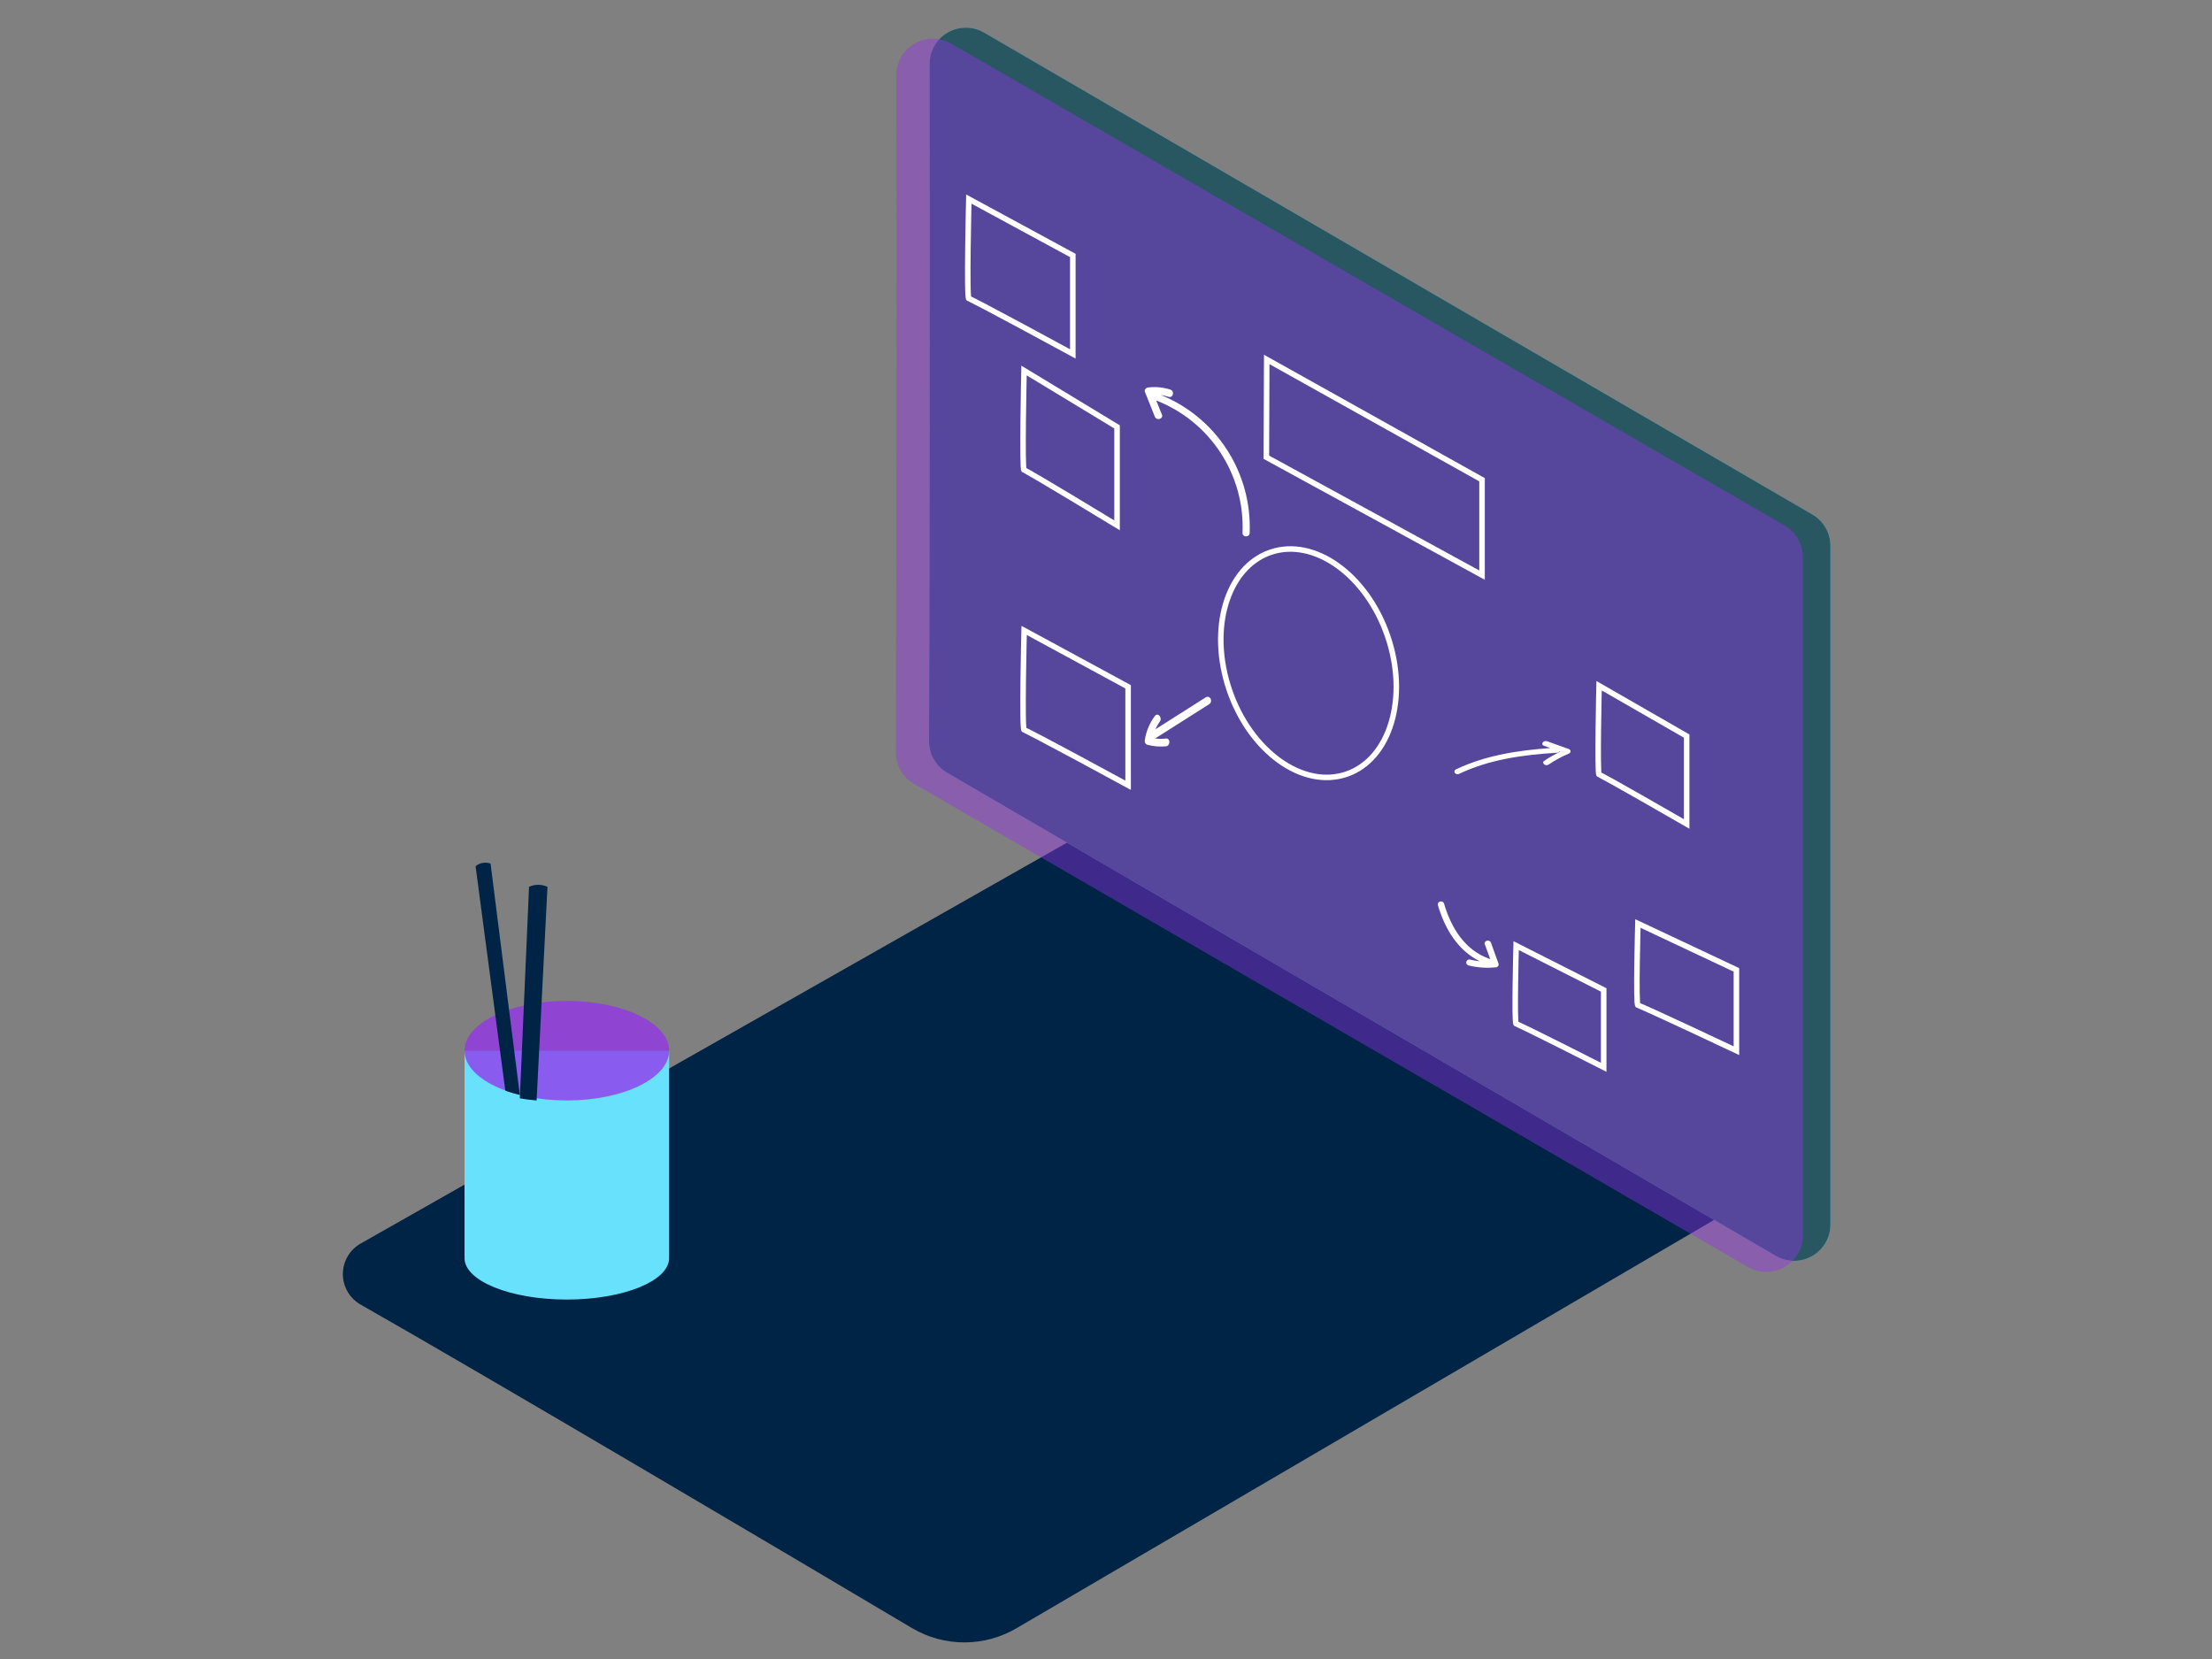 <svg width="400" height="300" viewBox="0 0 400 300" fill="none" xmlns="http://www.w3.org/2000/svg">
<rect x="0" y="0" width="400" height="300" fill="#808080" stroke="none"/>
<path d="M306.661 207.46C295.528 199.415 283.002 193.397 270.669 187.418C246.236 175.563 221.222 164.626 198.905 149L65.207 224.881C64.233 225.434 63.424 226.236 62.86 227.204C62.297 228.173 62 229.274 62 230.395C62 231.516 62.297 232.616 62.86 233.585C63.424 234.554 64.233 235.356 65.207 235.909C87.924 248.823 142.854 281.3 164.939 294.421C167.802 296.109 171.065 297 174.388 297C177.712 297 180.974 296.109 183.838 294.421L318 215.893C314.22 213.129 310.453 210.224 306.661 207.46Z" fill="#002445"/>
<path d="M189 48.519C189 48.519 194.364 44.791 196.189 45.009C198.014 45.228 196.189 50 196.189 50" fill="#8EB70F"/>
<path d="M168.09 11.594C168.168 40.69 168.09 116.331 168 134.064C167.997 135.209 168.296 136.335 168.866 137.329C169.436 138.322 170.258 139.149 171.249 139.726L321.124 227.104C322.121 227.686 323.255 227.995 324.411 228C325.567 228.004 326.704 227.704 327.706 227.13C328.708 226.555 329.541 225.726 330.119 224.728C330.698 223.729 331.001 222.595 331 221.442V98.701C331 97.555 330.699 96.429 330.127 95.436C329.554 94.442 328.73 93.616 327.738 93.039L178.005 5.919C177.006 5.326 175.866 5.009 174.704 5C173.541 4.991 172.397 5.291 171.388 5.868C170.379 6.445 169.543 7.28 168.963 8.286C168.384 9.292 168.082 10.434 168.09 11.594Z" fill="#68E1FD"/>
<path opacity="0.61" d="M168.09 11.594C168.168 40.69 168.09 116.331 168 134.064C167.997 135.209 168.296 136.335 168.866 137.329C169.436 138.322 170.258 139.149 171.249 139.726L321.124 227.104C322.121 227.686 323.255 227.995 324.411 228C325.567 228.004 326.704 227.704 327.706 227.13C328.708 226.555 329.541 225.726 330.119 224.728C330.698 223.729 331.001 222.595 331 221.442V98.701C331 97.555 330.699 96.429 330.127 95.436C329.554 94.442 328.73 93.616 327.738 93.039L178.005 5.919C177.006 5.326 175.866 5.009 174.704 5C173.541 4.991 172.397 5.291 171.388 5.868C170.379 6.445 169.543 7.28 168.963 8.286C168.384 9.292 168.082 10.434 168.09 11.594Z" fill="black"/>
<path d="M162.091 13.572C162.169 42.671 162.091 118.32 162 136.055C161.997 137.2 162.298 138.326 162.872 139.319C163.445 140.313 164.272 141.14 165.269 141.717L316.062 229.104C317.066 229.686 318.207 229.995 319.37 230C320.533 230.005 321.677 229.704 322.686 229.13C323.694 228.555 324.532 227.726 325.114 226.727C325.696 225.728 326.001 224.595 326 223.441V100.688C326 99.542 325.697 98.416 325.121 97.422C324.545 96.428 323.716 95.602 322.718 95.025L172.029 7.896C171.024 7.313 169.881 7.004 168.717 7C167.553 6.996 166.409 7.297 165.4 7.874C164.391 8.45 163.553 9.28 162.972 10.281C162.391 11.282 162.087 12.417 162.091 13.572Z" fill="#9333EA" fill-opacity="0.428"/>
<path d="M243.507 139.988C251.404 137.28 254.726 126.104 250.927 115.026C247.128 103.947 237.645 97.163 229.748 99.871C221.85 102.58 218.528 113.756 222.328 124.834C226.127 135.912 235.609 142.697 243.507 139.988Z" stroke="white" stroke-miterlimit="10"/>
<path d="M283.752 135.472L279.762 134.042C279.101 133.807 278.52 134.616 279.193 134.851L280.332 135.274C274.36 135.698 268.489 136.629 263.235 139.149C263.121 139.218 263.041 139.319 263.012 139.433C262.983 139.547 263.006 139.665 263.077 139.766C263.148 139.867 263.262 139.942 263.396 139.978C263.531 140.013 263.676 140.006 263.805 139.958C269.253 137.353 275.351 136.488 281.552 136.121C281.65 136.117 281.746 136.092 281.828 136.047C281.91 136.002 281.976 135.94 282.019 135.867L282.168 135.923C281.135 136.409 280.155 136.966 279.238 137.588C278.68 137.974 279.489 138.642 280.047 138.256C281.172 137.482 282.4 136.817 283.706 136.271C283.791 136.233 283.863 136.176 283.914 136.108C283.965 136.04 283.995 135.962 283.999 135.882C284.004 135.802 283.984 135.722 283.94 135.651C283.897 135.579 283.832 135.517 283.752 135.472Z" fill="white"/>
<path d="M209.944 71.437C210.413 71.506 210.874 71.614 211.325 71.76C212.112 72.019 212.46 70.765 211.673 70.467C210.381 70.041 209.012 69.904 207.661 70.066C207.3 70.066 206.861 70.454 207.042 70.881L208.835 75.355C209.145 76.118 210.383 75.781 210.125 75.006L209.08 72.42C213.853 74.279 217.924 77.589 220.724 81.886C223.523 86.184 224.91 91.252 224.689 96.379C224.689 97.207 225.979 97.207 225.979 96.379C226.194 91.073 224.77 85.829 221.9 81.364C219.03 76.9 214.854 73.433 209.944 71.437Z" fill="white"/>
<path d="M218.046 126.097L208.945 131.871C209.161 131.37 209.427 130.898 209.737 130.463C210.252 129.773 209.359 128.773 208.844 129.463C207.906 130.704 207.278 132.2 207.021 133.8C206.979 133.982 207.001 134.174 207.083 134.337C207.165 134.5 207.301 134.621 207.461 134.674C208.572 134.971 209.718 135.066 210.855 134.955C211.66 134.871 211.66 133.462 210.855 133.547C210.195 133.623 209.53 133.623 208.869 133.547L218.687 127.323C218.832 127.227 218.937 127.072 218.979 126.889C219.022 126.707 218.998 126.513 218.913 126.351C218.828 126.188 218.689 126.071 218.526 126.023C218.363 125.975 218.191 126.002 218.046 126.097Z" fill="white"/>
<path d="M270.966 174.214L269.603 170.449C269.37 169.816 268.296 170.09 268.495 170.734L269.481 173.444C264.85 171.873 262.413 167.728 261.128 163.404C261.088 163.264 260.992 163.145 260.86 163.073C260.728 163 260.571 162.981 260.424 163.019C260.277 163.057 260.152 163.148 260.076 163.274C260 163.4 259.98 163.549 260.02 163.689C261.261 167.907 263.554 171.82 267.576 173.824C266.997 173.764 266.423 173.665 265.858 173.529C265.711 173.491 265.555 173.51 265.423 173.582C265.291 173.655 265.195 173.774 265.155 173.914C265.115 174.054 265.136 174.203 265.211 174.328C265.287 174.454 265.412 174.546 265.559 174.583C267.123 174.972 268.748 175.09 270.356 174.931C270.453 174.944 270.551 174.933 270.642 174.899C270.733 174.865 270.813 174.809 270.874 174.737C270.936 174.665 270.976 174.579 270.992 174.487C271.008 174.395 270.999 174.301 270.966 174.214Z" fill="white"/>
<path d="M289.166 124C289.166 124 288.793 140.08 289.166 140.08C289.539 140.08 305 149 305 149V133.103L289.166 124Z" stroke="white" stroke-miterlimit="10"/>
<path d="M274.166 171C274.166 171 273.793 185.15 274.166 185.15C274.539 185.15 290 193 290 193V179.011L274.166 171Z" stroke="white" stroke-miterlimit="10"/>
<path d="M296.187 167C296.187 167 295.767 181.793 296.187 181.793C296.607 181.793 314 190 314 190V175.386L296.187 167Z" stroke="white" stroke-miterlimit="10"/>
<path d="M175.197 36C175.197 36 174.754 54.009 175.197 54.009C175.64 54.009 194 64 194 64V46.196L175.197 36Z" stroke="white" stroke-miterlimit="10"/>
<path d="M185.176 67C185.176 67 184.78 85.009 185.176 85.009C185.573 85.009 202 95 202 95V77.196L185.176 67Z" stroke="white" stroke-miterlimit="10"/>
<path d="M185.197 114C185.197 114 184.754 132.009 185.197 132.009C185.64 132.009 204 142 204 142V124.196L185.197 114Z" stroke="white" stroke-miterlimit="10"/>
<path d="M229.064 65L229 82.684L268 104V86.753L229.064 65Z" stroke="white" stroke-miterlimit="10"/>
<path d="M84 190V227.12C84 227.12 121 229.1 121 227.12V190" fill="#68E1FD"/>
<path d="M102.5 235C112.717 235 121 231.642 121 227.5C121 223.358 112.717 220 102.5 220C92.283 220 84 223.358 84 227.5C84 231.642 92.283 235 102.5 235Z" fill="#68E1FD"/>
<path d="M102.5 199C112.717 199 121 194.971 121 190C121 185.029 112.717 181 102.5 181C92.283 181 84 185.029 84 190C84 194.971 92.283 199 102.5 199Z" fill="#9333EA" fill-opacity="0.76"/>
<path d="M91.586 197.285L91.726 197.351C92.47 197.603 93.228 197.815 94 198L88.709 156.162C88.254 156 87.761 155.958 87.284 156.042C86.806 156.126 86.362 156.333 86 156.638L91.375 197.206L91.586 197.285Z" fill="#002445"/>
<path d="M97.033 199L99 160.37C98.499 160.128 97.922 160 97.333 160C96.745 160 96.167 160.128 95.667 160.37L94 198.609C95 198.786 96.013 198.917 97.033 199Z" fill="#002445"/>
</svg>
